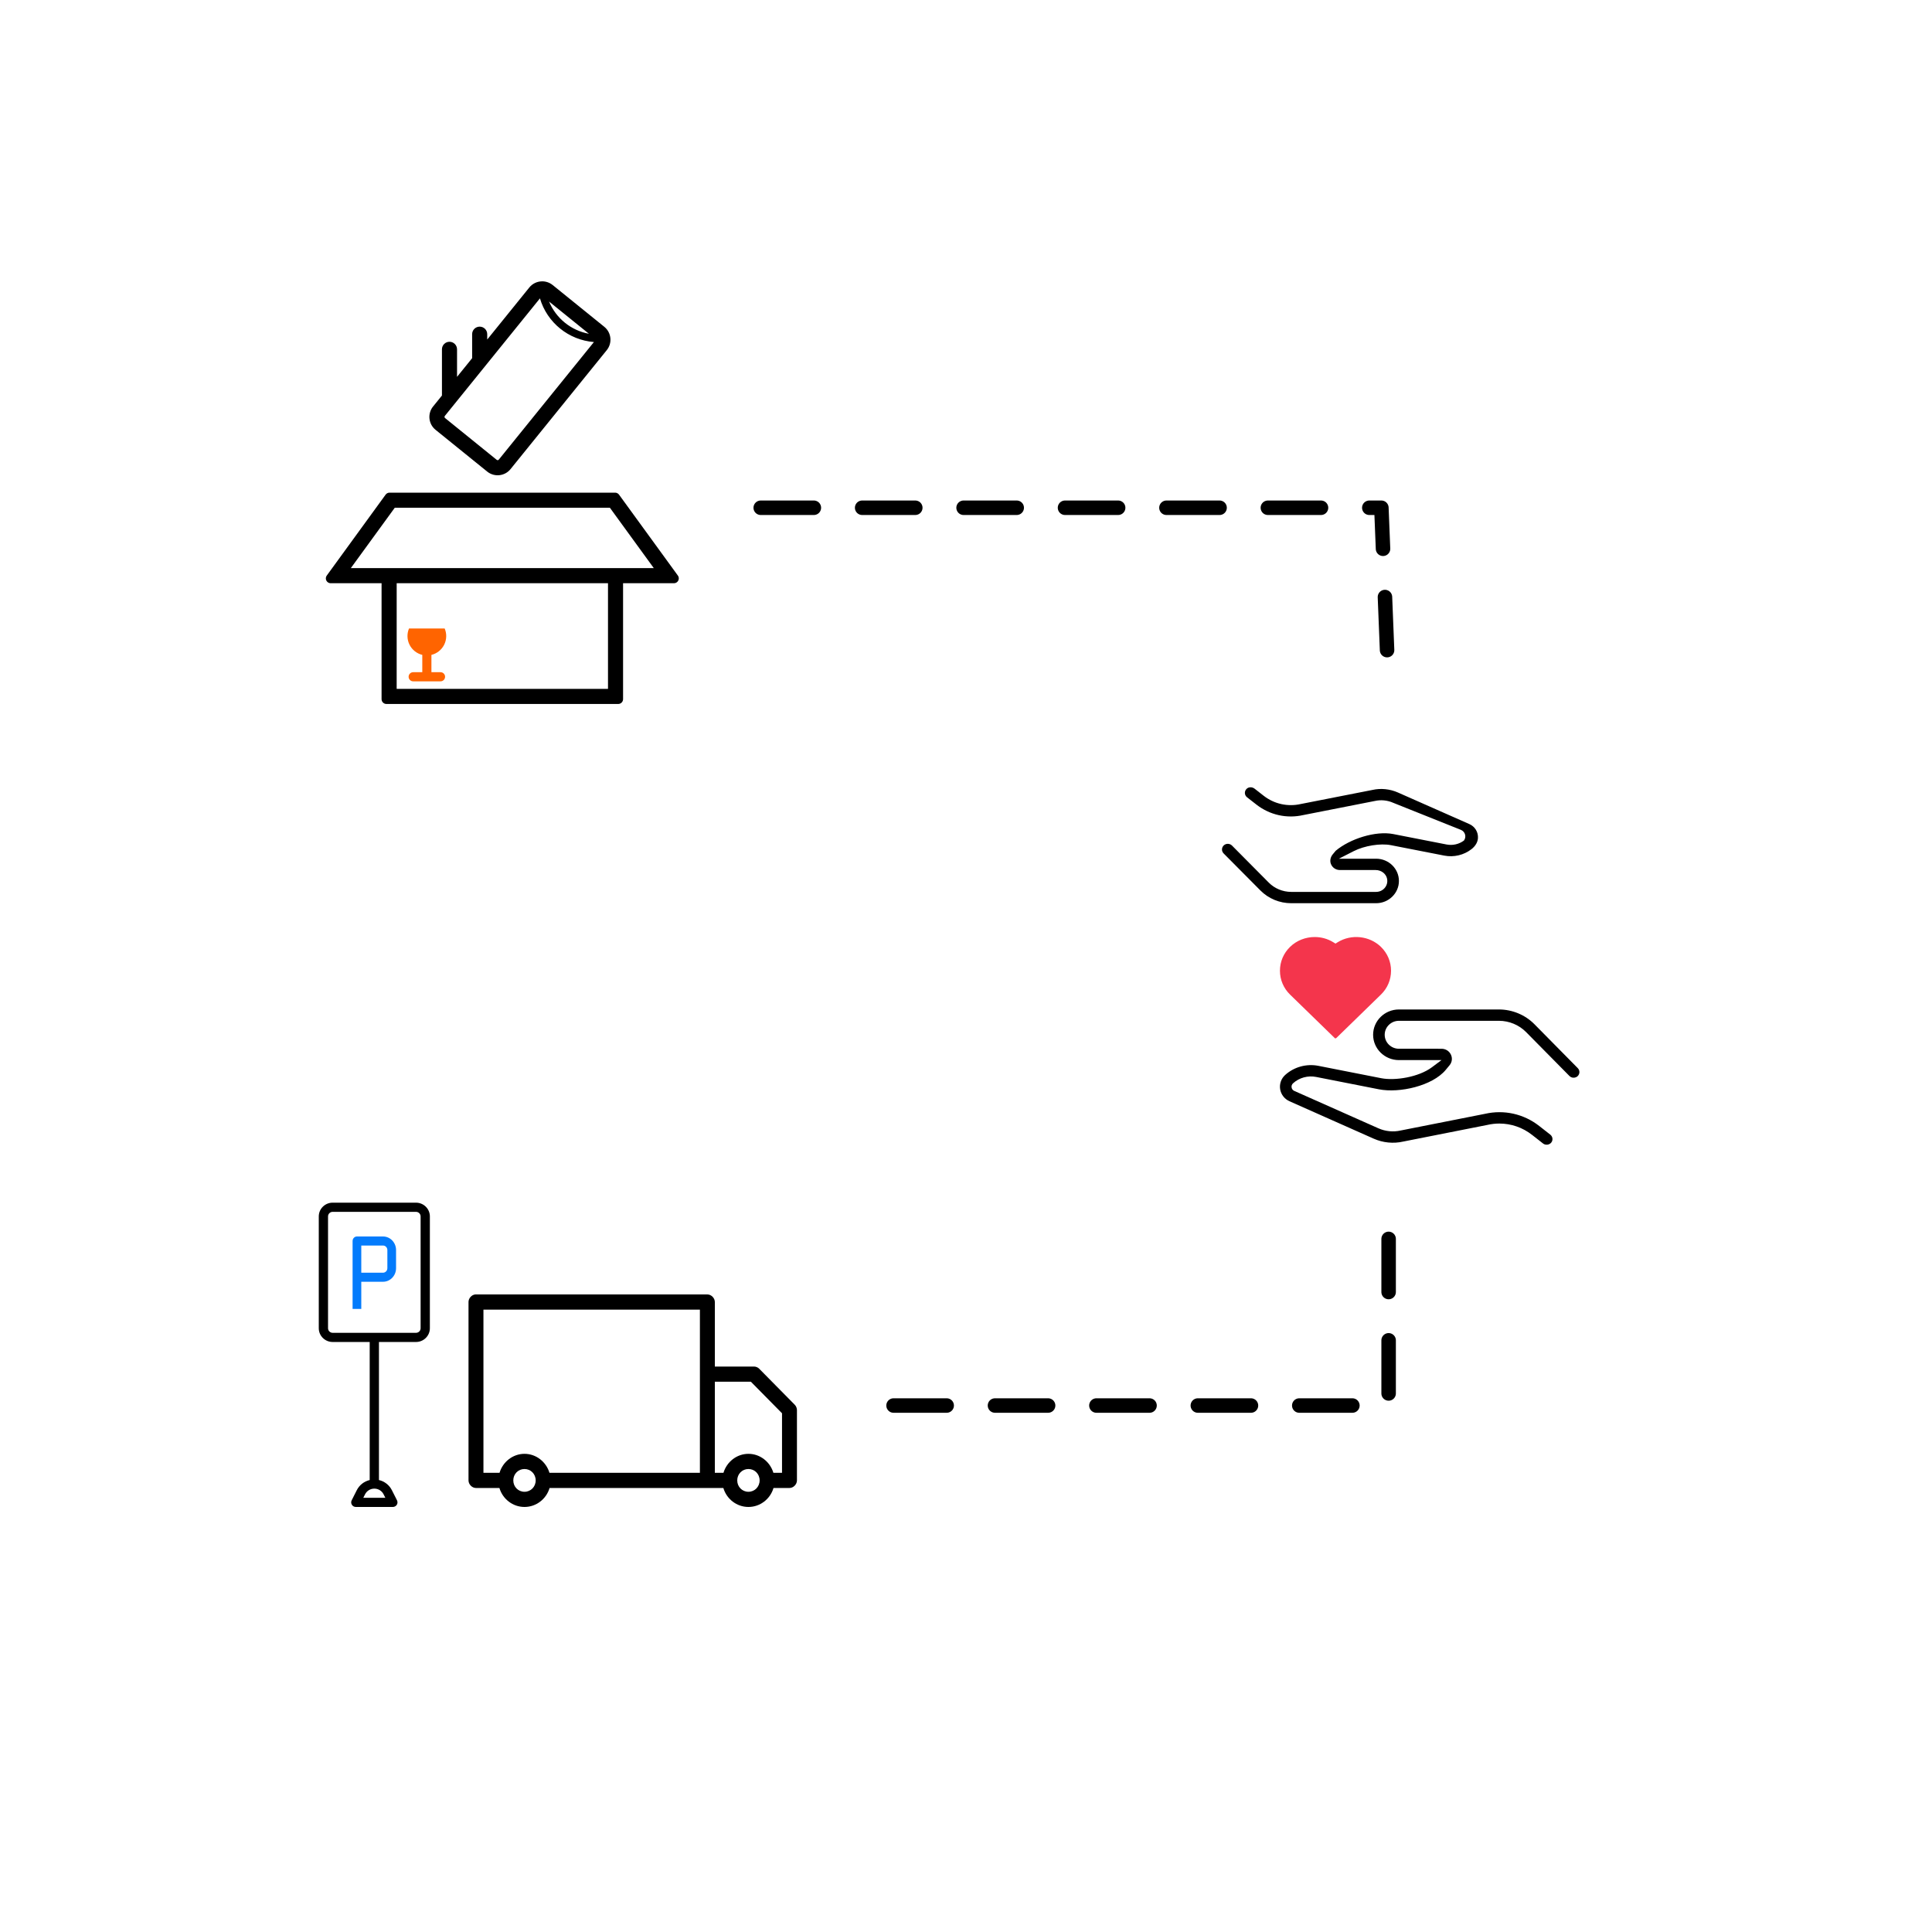 <?xml version="1.0" encoding="UTF-8"?>
<svg width="400px" height="400px" viewBox="0 0 400 400" version="1.1" xmlns="http://www.w3.org/2000/svg" xmlns:xlink="http://www.w3.org/1999/xlink">
    <!-- Generator: Sketch 55.1 (78136) - https://sketchapp.com -->
    <title>Step 2</title>
    <desc>Created with Sketch.</desc>
    <g id="Step-2" stroke="none" stroke-width="1" fill="none" fill-rule="evenodd">
        <g id="np_donate_851663_000000" transform="translate(253, 163)" fill-rule="nonzero">
            <path d="M23.948,32.082 L23.497,32.362 L23.046,32.082 C21.87,31.355 20.533,31 19.199,31 C17.334,31 15.479,31.695 14.1,33.038 C12.744,34.355 12,36.113 12,37.981 C12,39.852 12.747,41.607 14.1,42.927 L23.423,52 L23.503,51.921 L23.581,51.997 L32.9,42.924 C34.256,41.607 35,39.849 35,37.978 C35,36.107 34.253,34.352 32.9,33.031 C30.532,30.739 26.767,30.336 23.948,32.082 L23.948,32.082 Z" id="Shape" fill="#F4354C"></path>
            <path d="M64.69,49.055 C62.773,47.113 60.095,46 57.34,46 L36.631,46 C33.686,46 31.289,48.35 31.289,51.24 C31.289,54.13 33.683,56.481 36.631,56.481 L45.448,56.481 L43.45,57.975 C40.711,60.017 35.82,60.791 32.965,60.23 L19.956,57.67 C17.497,57.188 14.929,57.892 13.086,59.557 C12.252,60.309 11.865,61.416 12.042,62.514 C12.223,63.611 12.948,64.541 13.979,65.001 L31.398,72.744 C33.322,73.6 35.494,73.813 37.511,73.35 L54.95,69.902 C55.771,69.711 56.603,69.619 57.428,69.619 C59.854,69.619 62.232,70.425 64.188,71.96 L66.476,73.752 C66.978,74.146 67.761,74.06 68.161,73.568 C68.361,73.324 68.451,73.017 68.416,72.706 C68.38,72.395 68.222,72.116 67.974,71.919 L65.686,70.127 C62.487,67.618 58.388,66.701 54.441,67.608 L37.001,71.056 C35.477,71.408 33.834,71.246 32.39,70.606 L14.971,62.863 C14.672,62.736 14.462,62.469 14.411,62.136 C14.356,61.819 14.469,61.505 14.717,61.28 C15.996,60.122 17.781,59.633 19.489,59.97 L32.494,62.53 C36.747,63.364 43.559,61.828 46.314,58.517 L47.113,57.553 C47.639,56.918 47.745,56.068 47.387,55.332 C47.03,54.593 46.292,54.136 45.457,54.136 L36.632,54.133 C35.008,54.133 33.687,52.836 33.687,51.24 C33.687,49.644 35.008,48.347 36.632,48.347 L57.341,48.347 C59.451,48.347 61.501,49.2 62.967,50.688 L71.941,59.776 C72.057,59.893 72.198,59.985 72.363,60.049 C72.801,60.217 73.3,60.122 73.636,59.804 C73.864,59.585 73.993,59.294 74,58.98 C74.006,58.666 73.884,58.371 73.661,58.145 L64.69,49.055 Z" id="Path" fill="#000000"></path>
            <path d="M14.325,24 L31.91,24 C34.512,24 36.631,21.934 36.631,19.394 C36.631,16.853 34.515,14.787 31.91,14.787 L24.203,14.787 L27.267,13.222 C29.487,12.091 32.803,11.556 34.984,11.984 L46.024,14.144 C48.014,14.534 50.098,14.03 51.673,12.795 C52.398,12.228 52.935,11.439 52.993,10.533 C53.078,9.259 52.353,8.119 51.211,7.615 L36.424,1.079 C34.751,0.341 32.871,0.154 31.127,0.553 L16.314,3.462 C13.619,4.076 10.81,3.455 8.633,1.757 L6.75,0.287 C6.268,-0.09 5.553,-0.109 5.109,0.309 C4.834,0.569 4.705,0.924 4.747,1.285 C4.783,1.595 4.941,1.874 5.19,2.071 L7.132,3.585 C9.895,5.739 13.431,6.528 16.829,5.749 L31.645,2.834 C32.89,2.549 34.246,2.679 35.434,3.205 L49.45,8.809 C50.35,9.167 50.664,10.26 50.091,11.027 C49.068,11.79 47.765,12.088 46.503,11.844 L35.463,9.683 C31.8,8.968 26.507,10.659 23.549,13.137 L22.935,13.875 C22.469,14.432 22.287,15.199 22.55,15.871 C22.85,16.644 23.588,17.132 24.42,17.132 L31.823,17.132 C32.942,17.132 33.968,17.87 34.182,18.944 C34.469,20.388 33.337,21.656 31.913,21.656 L14.331,21.656 C12.58,21.656 10.904,20.962 9.684,19.733 L2.068,12.06 C1.951,11.942 1.809,11.85 1.644,11.787 C1.498,11.733 1.349,11.705 1.201,11.705 C0.893,11.705 0.592,11.819 0.366,12.031 C0.133,12.253 0.007,12.544 0,12.858 C-0.006,13.172 0.117,13.466 0.337,13.691 L7.957,21.364 C9.629,23.049 11.923,24 14.324,24 L14.325,24 Z" id="Path" fill="#000000"></path>
        </g>
        <g id="np_packing_2270482_000000" transform="translate(66, 58)" fill-rule="nonzero">
            <path d="M46.191,0.25 C45.175,0.27 44.222,0.734 43.586,1.523 L34.875,12.296 L34.875,11.187 C34.875,10.324 34.175,9.628 33.312,9.628 C32.449,9.628 31.75,10.324 31.75,11.187 L31.75,16.16 L28.625,20.023 L28.625,14.312 C28.617,13.453 27.921,12.761 27.062,12.761 C26.203,12.761 25.507,13.453 25.5,14.312 L25.5,23.89 L23.668,26.156 L23.668,26.152 C22.472,27.628 22.699,29.792 24.175,30.988 L34.87,39.636 L34.867,39.636 C36.343,40.828 38.507,40.601 39.702,39.124 L59.624,14.495 C60.816,13.019 60.589,10.855 59.113,9.66 L48.422,1.011 L48.418,1.011 C47.789,0.503 47,0.234 46.191,0.249 L46.191,0.25 Z M45.789,3.777 C47.285,8.812 51.726,12.402 56.965,12.816 L37.274,37.156 C37.223,37.223 37.145,37.262 37.063,37.274 C36.981,37.281 36.899,37.258 36.836,37.203 L26.148,28.555 C26.082,28.504 26.039,28.43 26.031,28.348 C26.023,28.262 26.047,28.18 26.097,28.117 L45.789,3.777 Z M47.675,4.43 L55.933,11.105 C52.226,10.422 49.121,7.91 47.675,4.43 L47.675,4.43 Z" id="Shape" fill="#000000"></path>
            <path d="M18.68,72.125 C18.223,73.211 18.262,74.441 18.793,75.492 C19.321,76.543 20.285,77.309 21.43,77.586 L21.43,81.172 L19.539,81.172 C19.02,81.176 18.598,81.598 18.598,82.117 C18.598,82.637 19.02,83.059 19.539,83.063 L25.211,83.063 C25.731,83.059 26.149,82.637 26.149,82.117 C26.149,81.598 25.731,81.176 25.211,81.172 L23.321,81.172 L23.321,77.586 C24.465,77.309 25.426,76.543 25.957,75.492 C26.485,74.441 26.528,73.211 26.067,72.125 L18.68,72.125 Z" id="Path" fill="#FF6400"></path>
            <path d="M13.837,44.412 L1.655,61.162 C1.33,61.608 1.429,62.234 1.876,62.559 C2.047,62.683 2.252,62.75 2.464,62.75 L13,62.75 L13,86.75 C13,87.302 13.448,87.75 14,87.75 L62,87.75 C62.552,87.75 63,87.302 63,86.75 L63,62.75 L73.536,62.75 C74.088,62.75 74.536,62.302 74.536,61.75 C74.536,61.539 74.469,61.333 74.345,61.162 L62.163,44.412 C61.974,44.153 61.674,44 61.354,44 L14.646,44 C14.326,44 14.026,44.153 13.837,44.412 Z M15.731,47.125 L60.274,47.125 L69.364,59.625 L6.634,59.625 L15.731,47.125 Z M16.129,62.75 L59.879,62.75 L59.879,84.625 L16.125,84.625 L16.129,62.75 Z" id="Shape" fill="#000000"></path>
        </g>
        <g id="Group" transform="translate(66, 249)" fill-rule="nonzero">
            <g id="np_parking_2665664_000000">
                <path d="M13.3,7 L7.9,7 C7.403,7 7,7.42 7,7.937 L7,22 L8.8,22 L8.8,16.375 L13.3,16.375 C14.792,16.375 16,15.117 16,13.563 L16,9.813 C16,8.259 14.792,7 13.3,7 L13.3,7 Z M14.2,13.563 C14.2,13.811 14.106,14.05 13.937,14.226 C13.768,14.402 13.538,14.5 13.3,14.5 L8.8,14.5 L8.8,8.875 L13.3,8.875 C13.538,8.875 13.768,8.974 13.937,9.149 C14.106,9.325 14.2,9.564 14.2,9.813 L14.2,13.563 Z" id="Shape" fill="#037BFC"></path>
                <path d="M2.875,0 C1.287,0 0,1.274 0,2.846 L0,25.997 C0,27.57 1.287,28.843 2.875,28.843 L10.542,28.843 L10.542,57.426 C9.38,57.701 8.4,58.469 7.868,59.53 L6.809,61.626 C6.66,61.921 6.677,62.269 6.852,62.549 C7.027,62.829 7.334,63 7.667,63 L15.333,63 C15.666,63.002 15.975,62.831 16.153,62.552 C16.328,62.272 16.344,61.923 16.196,61.626 L15.137,59.53 C14.603,58.469 13.623,57.698 12.458,57.426 L12.458,28.843 L20.125,28.843 C21.713,28.843 23,27.57 23,25.997 L23,2.846 C23,1.274 21.713,0 20.125,0 L2.875,0 Z M13.416,60.377 L13.783,61.103 L9.217,61.103 L9.583,60.377 C9.945,59.658 10.688,59.205 11.5,59.205 C12.312,59.205 13.055,59.658 13.416,60.377 L13.416,60.377 Z M21.083,25.997 C21.083,26.249 20.983,26.491 20.803,26.669 C20.623,26.847 20.379,26.946 20.125,26.946 L2.875,26.946 C2.345,26.946 1.916,26.522 1.916,25.997 L1.916,2.847 C1.916,2.323 2.345,1.898 2.875,1.898 L20.125,1.898 C20.379,1.898 20.623,1.998 20.803,2.175 C20.983,2.353 21.083,2.595 21.083,2.847 L21.083,25.997 Z" id="Shape" fill="#000000"></path>
            </g>
            <g id="np_truck_1394500_000000" transform="translate(31, 19)">
                <path d="M1.401,0 C0.64,0.074 -0.003,0.795 0,1.571 L0,38.5 C0,39.323 0.737,40.071 1.545,40.071 L6.399,40.071 C7.066,42.343 9.152,44 11.591,44 C14.03,44 16.116,42.343 16.783,40.071 L52.763,40.071 C53.43,42.343 55.516,44 57.955,44 C60.393,44 62.479,42.343 63.146,40.071 L66.455,40.071 C67.264,40.071 68,39.323 68,38.5 L68,23.964 C68,23.547 67.834,23.129 67.541,22.835 L60.176,15.371 C59.889,15.088 59.491,14.925 59.09,14.929 L51,14.929 L51,1.571 C51,0.749 50.263,0 49.454,0 L1.545,0 L1.4,0 L1.401,0 Z" id="Path"></path>
                <path d="M1.401,0 C0.64,0.074 -0.003,0.795 1.04787653e-05,1.571 L1.04787653e-05,38.5 C1.04787653e-05,39.323 0.737,40.071 1.545,40.071 L6.399,40.071 C7.066,42.343 9.152,44 11.591,44 C14.03,44 16.116,42.343 16.783,40.071 L52.763,40.071 C53.43,42.343 55.516,44 57.955,44 C60.393,44 62.479,42.343 63.146,40.071 L66.455,40.071 C67.264,40.071 68,39.323 68,38.5 L68,23.964 C68,23.547 67.834,23.129 67.541,22.835 L60.176,15.371 C59.889,15.088 59.491,14.925 59.09,14.929 L51,14.929 L51,1.571 C51,0.749 50.263,0 49.454,0 L1.545,0 L1.4,0 L1.401,0 Z M3.091,3.143 L47.909,3.143 L47.909,16.377 L47.909,16.5 L47.909,36.929 L16.759,36.929 C16.086,34.673 14.021,33 11.591,33 C9.162,33 7.097,34.673 6.424,36.929 L3.091,36.929 L3.091,3.143 Z M51,18.071 L58.462,18.071 L64.909,24.603 L64.909,36.929 L63.122,36.929 C62.449,34.673 60.385,33 57.955,33 C55.525,33 53.46,34.673 52.787,36.929 L51,36.929 L51,18.071 Z M11.591,36.143 C12.889,36.143 13.909,37.18 13.909,38.5 C13.909,39.82 12.889,40.857 11.591,40.857 C10.293,40.857 9.273,39.82 9.273,38.5 C9.273,37.18 10.293,36.143 11.591,36.143 Z M57.955,36.143 C59.253,36.143 60.273,37.18 60.273,38.5 C60.273,39.82 59.253,40.857 57.955,40.857 C56.657,40.857 55.637,39.82 55.637,38.5 C55.637,37.18 56.657,36.143 57.955,36.143 Z" id="Shape" fill="#000000"></path>
            </g>
        </g>
        <path d="M157.5,105.125 L286,105.125 L287.5,142.625" id="Line" stroke="#000000" stroke-width="3" stroke-linecap="round" stroke-linejoin="round" stroke-dasharray="11,10"></path>
        <path d="M185,291 L287.5,291 L287.5,256" id="Line-Copy" stroke="#000000" stroke-width="3" stroke-linecap="round" stroke-linejoin="round" stroke-dasharray="11,10"></path>
    </g>
</svg>